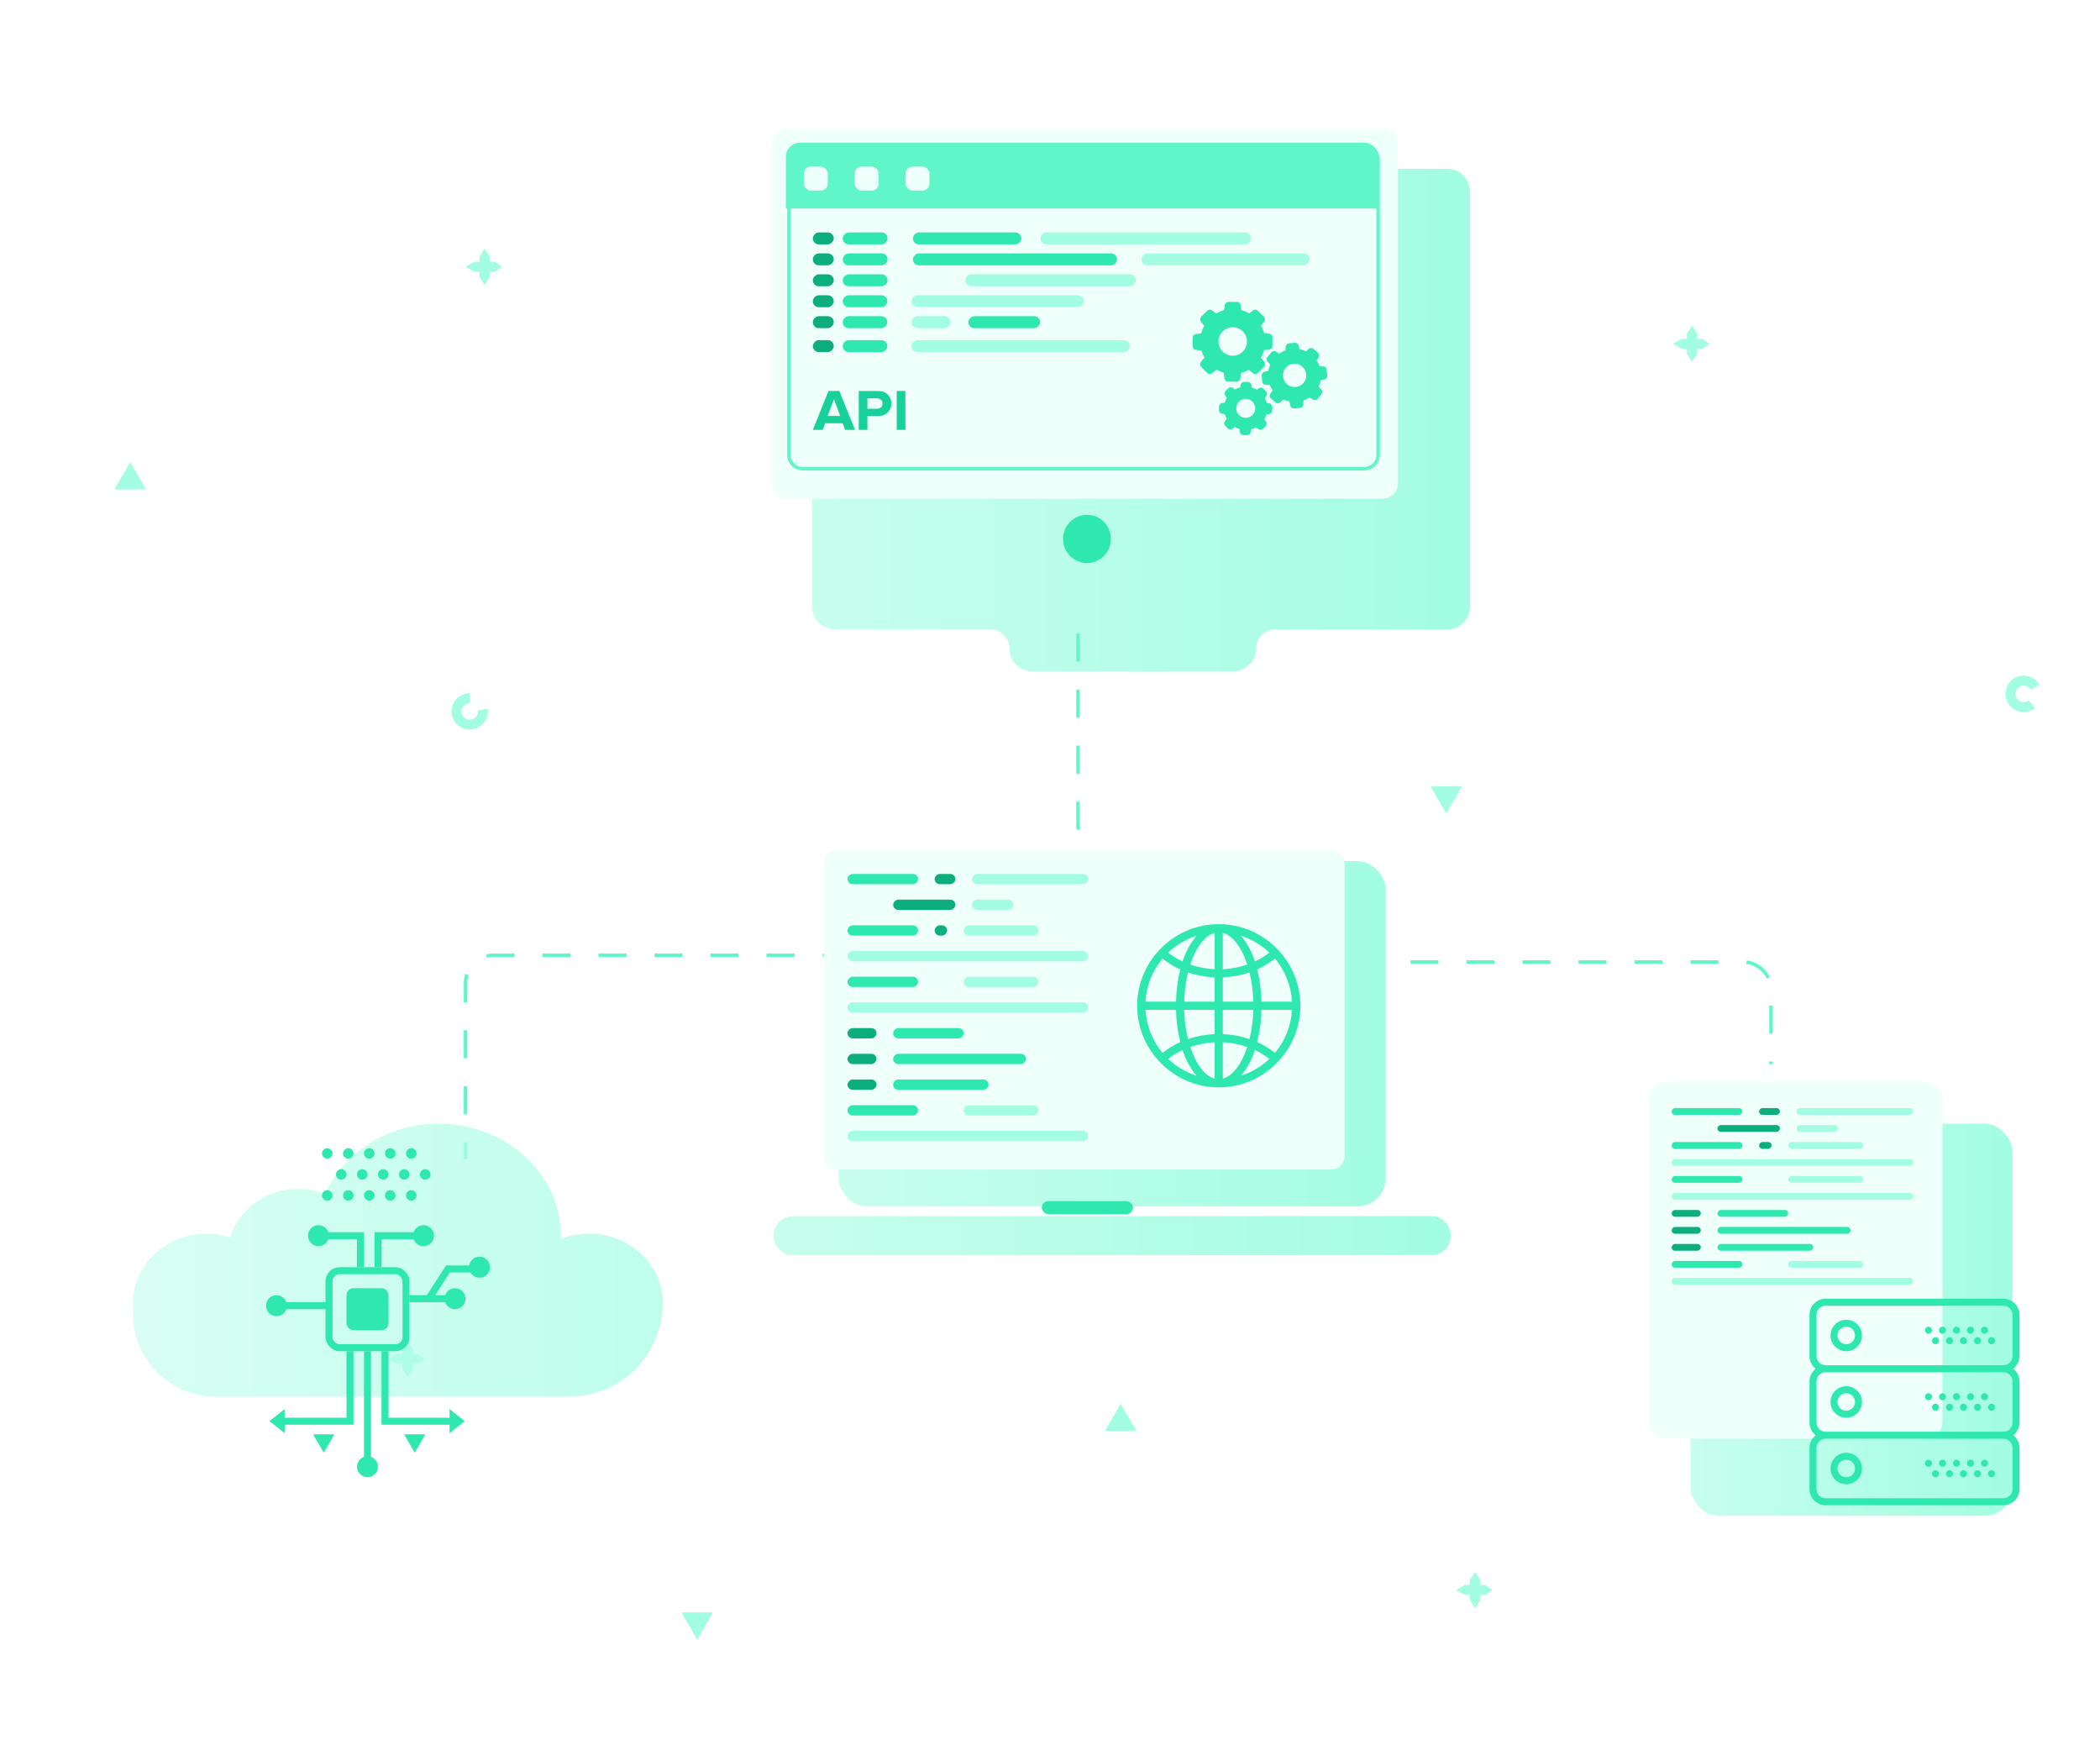 <svg width="600" height="500" viewBox="0 0 600 500" fill="none" xmlns="http://www.w3.org/2000/svg">
<path d="M136.97 74.79V73.368L138.459 71L139.948 73.368V74.79H141.436L143.421 76.211L141.436 77.632H139.948V79.053L138.459 81.421L136.97 79.053V77.632H135.481L133 76.211L135.481 74.79H136.97Z" fill="#A2FDE2"/>
<path d="M114.97 386.79V385.368L116.459 383L117.948 385.368V386.79H119.436L121.421 388.211L119.436 389.632H117.948V391.053L116.459 393.421L114.97 391.053V389.632H113.481L111 388.211L113.481 386.79H114.97Z" fill="#A2FDE2"/>
<path d="M320.211 401L324.723 408.816H315.698L320.211 401Z" fill="#A2FDE2"/>
<path d="M37.211 132L41.723 139.816H32.698L37.211 132Z" fill="#A2FDE2"/>
<path d="M481.97 96.79V95.368L483.459 93L484.948 95.368V96.79H486.436L488.421 98.211L486.436 99.632H484.948V101.053L483.459 103.421L481.97 101.053V99.632H480.481L478 98.211L480.481 96.79H481.97Z" fill="#A2FDE2"/>
<path d="M134.211 198C133.149 198 132.113 198.324 131.241 198.929C130.368 199.534 129.702 200.391 129.33 201.386C128.958 202.38 128.899 203.464 129.16 204.493C129.422 205.522 129.991 206.447 130.792 207.143C131.593 207.84 132.588 208.275 133.643 208.39C134.699 208.506 135.764 208.296 136.697 207.79C137.63 207.283 138.386 206.504 138.864 205.556C139.341 204.608 139.518 203.537 139.371 202.486L136.55 202.882C136.617 203.359 136.537 203.844 136.32 204.274C136.104 204.704 135.761 205.057 135.338 205.287C134.915 205.517 134.432 205.612 133.953 205.559C133.475 205.507 133.024 205.309 132.661 204.994C132.297 204.678 132.039 204.259 131.921 203.792C131.802 203.326 131.829 202.834 131.998 202.383C132.166 201.932 132.469 201.544 132.864 201.269C133.259 200.995 133.729 200.848 134.211 200.848L134.211 198Z" fill="#A2FDE2"/>
<path d="M582.723 195.606C582.192 194.686 581.394 193.951 580.433 193.498C579.473 193.045 578.398 192.897 577.351 193.072C576.304 193.247 575.335 193.738 574.575 194.479C573.814 195.219 573.298 196.175 573.096 197.217C572.893 198.259 573.014 199.338 573.441 200.31C573.869 201.281 574.583 202.099 575.488 202.654C576.393 203.209 577.446 203.474 578.506 203.413C579.566 203.353 580.582 202.971 581.419 202.317L579.665 200.073C579.286 200.369 578.825 200.543 578.345 200.57C577.864 200.597 577.387 200.477 576.976 200.225C576.566 199.974 576.242 199.603 576.048 199.163C575.854 198.722 575.8 198.233 575.892 197.76C575.983 197.288 576.217 196.855 576.562 196.519C576.907 196.183 577.346 195.96 577.821 195.881C578.295 195.801 578.783 195.869 579.218 196.074C579.654 196.28 580.016 196.613 580.257 197.03L582.723 195.606Z" fill="#A2FDE2"/>
<path d="M413.21 232.421L408.698 224.605L417.723 224.605L413.21 232.421Z" fill="#A2FDE2"/>
<path d="M199.21 468.421L194.698 460.605L203.723 460.605L199.21 468.421Z" fill="#A2FDE2"/>
<g filter="url(#filter0_d)">
<path fill-rule="evenodd" clip-rule="evenodd" d="M222.467 32.218C218.896 32.218 216 35.166 216 38.803V157.233C216 160.87 218.896 163.818 222.467 163.818H267.021C269.992 163.818 272.4 166.226 272.4 169.196C272.4 172.833 275.296 175.781 278.867 175.781H336.433C340.005 175.781 342.9 172.833 342.9 169.196C342.9 166.226 345.308 163.818 348.279 163.818H397.533C401.104 163.818 404 160.87 404 157.233V38.803C404 35.166 401.104 32.218 397.533 32.218H222.467Z" fill="url(#paint0_linear)"/>
</g>
<path d="M317.405 153.961C317.405 157.766 314.344 160.852 310.569 160.852C306.793 160.852 303.732 157.766 303.732 153.961C303.732 150.155 306.793 147.069 310.569 147.069C314.344 147.069 317.405 150.155 317.405 153.961Z" fill="#2EE8B0"/>
<path d="M220.559 41.321C220.559 38.831 222.492 36.812 224.877 36.812H395.125C397.51 36.812 399.443 38.831 399.443 41.321V137.967C399.443 140.457 397.51 142.475 395.125 142.475H224.877C222.492 142.475 220.559 140.457 220.559 137.967V41.321Z" fill="#EFFFFA"/>
<path d="M225.4 45.556C225.4 43.381 227.22 41.618 229.464 41.618H389.682C391.926 41.618 393.746 43.381 393.746 45.556V129.971C393.746 132.146 391.926 133.909 389.682 133.909H229.464C227.22 133.909 225.4 132.146 225.4 129.971V45.556Z" fill="#EFFFFA" stroke="#61F6C9" stroke-linecap="round"/>
<path d="M244.289 122.8H241.471L240.758 120.918H235.784L235.054 122.8H232.236L236.723 111.691H239.819L244.289 122.8ZM240.08 118.836L238.271 114.056L236.462 118.836H240.08Z" fill="#18D099"/>
<path d="M247.83 122.8H245.36V111.691H250.786C252.003 111.691 252.954 112.035 253.638 112.723C254.334 113.401 254.682 114.25 254.682 115.272C254.682 116.282 254.334 117.131 253.638 117.82C252.943 118.508 251.992 118.852 250.786 118.852H247.83V122.8ZM250.456 116.771C250.954 116.771 251.36 116.637 251.673 116.371C251.998 116.093 252.16 115.727 252.16 115.272C252.16 114.816 251.998 114.455 251.673 114.189C251.36 113.911 250.954 113.773 250.456 113.773H247.83V116.771H250.456Z" fill="#18D099"/>
<path d="M258.682 122.8H256.213V111.691H258.682V122.8Z" fill="#18D099"/>
<g clip-path="url(#clip0)">
<path d="M343.288 100.143C343.49 100.836 343.771 101.505 344.126 102.132L343.115 103.406C342.785 103.823 342.822 104.417 343.193 104.792L344.934 106.533C345.31 106.909 345.904 106.942 346.32 106.612L347.587 105.609C348.239 105.985 348.932 106.277 349.654 106.484L349.843 108.113C349.905 108.641 350.351 109.037 350.879 109.037H353.341C353.869 109.037 354.315 108.641 354.377 108.113L354.558 106.541C355.334 106.339 356.076 106.038 356.774 105.646L357.999 106.616C358.415 106.946 359.01 106.909 359.385 106.537L361.126 104.796C361.501 104.421 361.534 103.827 361.204 103.41L360.251 102.202C360.647 101.517 360.957 100.787 361.163 100.024L362.631 99.854C363.16 99.793 363.556 99.347 363.556 98.819V96.356C363.556 95.828 363.16 95.383 362.631 95.321L361.184 95.152C360.985 94.397 360.688 93.675 360.309 92.998L361.2 91.872C361.53 91.455 361.493 90.861 361.122 90.486L359.385 88.749C359.01 88.374 358.416 88.341 357.999 88.671L356.906 89.537C356.196 89.121 355.437 88.803 354.641 88.588L354.476 87.173C354.414 86.645 353.969 86.249 353.441 86.249H350.978C350.45 86.249 350.004 86.645 349.942 87.173L349.777 88.588C348.961 88.807 348.181 89.137 347.455 89.57L346.32 88.671C345.904 88.341 345.31 88.378 344.934 88.749L343.193 90.49C342.818 90.865 342.785 91.46 343.115 91.876L344.064 93.077C343.684 93.761 343.396 94.492 343.206 95.251L341.688 95.424C341.16 95.486 340.764 95.931 340.764 96.459V98.922C340.764 99.45 341.16 99.896 341.688 99.957L343.288 100.143ZM352.211 93.481C354.455 93.481 356.283 95.308 356.283 97.553C356.283 99.797 354.455 101.624 352.211 101.624C349.967 101.624 348.14 99.797 348.14 97.553C348.14 95.308 349.967 93.481 352.211 93.481Z" fill="#2EE8B0"/>
<path d="M376.558 100.75L375.258 99.652C374.858 99.314 374.268 99.331 373.889 99.689L373.171 100.362C372.565 100.069 371.921 99.863 371.257 99.743L371.055 98.753C370.952 98.242 370.477 97.887 369.957 97.928L368.262 98.072C367.742 98.118 367.334 98.543 367.317 99.067L367.284 100.073C366.633 100.308 366.018 100.63 365.457 101.034L364.599 100.465C364.161 100.176 363.58 100.259 363.242 100.659L362.144 101.967C361.806 102.367 361.822 102.957 362.181 103.336L362.932 104.136C362.672 104.722 362.487 105.337 362.379 105.968L361.307 106.187C360.795 106.29 360.441 106.764 360.482 107.284L360.626 108.979C360.672 109.499 361.096 109.908 361.62 109.924L362.78 109.961C362.99 110.514 363.266 111.038 363.6 111.529L362.953 112.506C362.664 112.944 362.747 113.525 363.147 113.864L364.446 114.961C364.846 115.299 365.436 115.283 365.816 114.924L366.666 114.128C367.222 114.388 367.808 114.581 368.41 114.697L368.646 115.86C368.749 116.372 369.223 116.727 369.743 116.685L371.438 116.541C371.958 116.496 372.367 116.071 372.383 115.547L372.42 114.408C373.039 114.19 373.625 113.892 374.165 113.525L375.102 114.144C375.539 114.433 376.121 114.35 376.459 113.95L377.556 112.651C377.894 112.251 377.878 111.661 377.519 111.281L376.764 110.481C377.041 109.895 377.243 109.276 377.358 108.641L378.389 108.431C378.901 108.328 379.256 107.853 379.214 107.333L379.07 105.638C379.025 105.118 378.6 104.71 378.076 104.693L377.04 104.66C376.826 104.058 376.537 103.489 376.178 102.961L376.743 102.111C377.04 101.674 376.958 101.088 376.558 100.75ZM370.168 110.551C368.336 110.708 366.719 109.342 366.566 107.511C366.41 105.679 367.775 104.062 369.607 103.909C371.438 103.753 373.056 105.118 373.208 106.95C373.365 108.781 371.999 110.399 370.168 110.551Z" fill="#2EE8B0"/>
<path d="M349.22 115.114C348.7 115.167 348.3 115.605 348.296 116.128L348.283 117.172C348.275 117.696 348.663 118.142 349.183 118.208L349.95 118.307C350.078 118.773 350.259 119.218 350.494 119.639L349.999 120.25C349.669 120.658 349.694 121.244 350.061 121.619L350.791 122.366C351.159 122.741 351.744 122.782 352.161 122.461L352.776 121.986C353.209 122.242 353.667 122.444 354.145 122.584L354.228 123.377C354.281 123.896 354.719 124.296 355.243 124.301L356.286 124.313C356.81 124.321 357.256 123.933 357.322 123.414L357.417 122.663C357.936 122.535 358.431 122.341 358.902 122.085L359.479 122.551C359.888 122.882 360.473 122.857 360.849 122.49L361.595 121.759C361.971 121.392 362.012 120.807 361.69 120.39L361.249 119.816C361.521 119.363 361.732 118.88 361.876 118.373L362.561 118.302C363.081 118.249 363.481 117.812 363.485 117.288L363.497 116.244C363.505 115.72 363.118 115.274 362.598 115.208L361.93 115.122C361.802 114.619 361.612 114.132 361.364 113.678L361.781 113.167C362.111 112.758 362.086 112.172 361.719 111.797L360.989 111.05C360.622 110.675 360.036 110.634 359.62 110.955L359.12 111.339C358.65 111.054 358.147 110.836 357.619 110.687L357.553 110.04C357.499 109.52 357.062 109.12 356.538 109.116L355.494 109.103C354.97 109.095 354.525 109.483 354.459 110.002L354.376 110.646C353.832 110.786 353.308 111.001 352.821 111.281L352.305 110.861C351.897 110.53 351.311 110.555 350.936 110.922L350.185 111.657C349.81 112.024 349.768 112.61 350.09 113.026L350.532 113.596C350.276 114.049 350.074 114.532 349.942 115.039L349.22 115.114ZM355.956 113.934C357.454 113.95 358.654 115.184 358.638 116.681C358.621 118.179 357.388 119.379 355.89 119.363C354.393 119.346 353.192 118.113 353.209 116.615C353.225 115.118 354.459 113.917 355.956 113.934Z" fill="#2EE8B0"/>
</g>
<rect width="12.818" height="3.418" rx="1.709" transform="matrix(1 0 0 -1 240.782 81.782)" fill="#2EE8B0"/>
<rect width="5.982" height="3.418" rx="1.709" transform="matrix(1 0 0 -1 232.236 81.782)" fill="#0DAE7E"/>
<rect width="48.709" height="3.418" rx="1.709" transform="matrix(1 0 0 -1 275.818 81.782)" fill="#A2FDE2"/>
<rect width="12.756" height="3.418" rx="1.709" transform="matrix(1 0 0 -1 240.782 87.763)" fill="#2EE8B0"/>
<rect width="5.982" height="3.418" rx="1.709" transform="matrix(1 0 0 -1 232.236 87.763)" fill="#0DAE7E"/>
<rect width="49.203" height="3.348" rx="1.674" transform="matrix(1 0 0 -1 260.437 87.693)" fill="#A2FDE2"/>
<rect width="12.756" height="3.418" rx="1.709" transform="matrix(1 0 0 -1 240.782 93.745)" fill="#2EE8B0"/>
<rect width="5.982" height="3.418" rx="1.709" transform="matrix(1 0 0 -1 232.236 93.745)" fill="#0DAE7E"/>
<rect width="11.109" height="3.418" rx="1.709" transform="matrix(1 0 0 -1 260.437 93.745)" fill="#A2FDE2"/>
<rect width="12.756" height="3.418" rx="1.709" transform="matrix(1 0 0 -1 240.782 100.582)" fill="#2EE8B0"/>
<rect width="5.982" height="3.418" rx="1.709" transform="matrix(1 0 0 -1 232.236 100.582)" fill="#0DAE7E"/>
<rect width="62.382" height="3.418" rx="1.709" transform="matrix(1 0 0 -1 260.437 100.582)" fill="#A2FDE2"/>
<rect width="12.818" height="3.418" rx="1.709" transform="matrix(1 0 0 -1 240.782 69.818)" fill="#2EE8B0"/>
<rect width="12.818" height="3.418" rx="1.709" transform="matrix(1 0 0 -1 240.782 75.8)" fill="#2EE8B0"/>
<rect width="60.137" height="3.418" rx="1.709" transform="matrix(1 0 0 -1 297.274 69.818)" fill="#A2FDE2"/>
<rect width="30.98" height="3.418" rx="1.709" transform="matrix(1 0 0 -1 260.828 69.818)" fill="#2EE8B0"/>
<rect width="58.315" height="3.418" rx="1.709" transform="matrix(1 0 0 -1 260.828 75.8)" fill="#2EE8B0"/>
<rect width="20.509" height="3.418" rx="1.709" transform="matrix(1 0 0 -1 276.673 93.745)" fill="#2EE8B0"/>
<rect width="47.979" height="3.418" rx="1.709" transform="matrix(1 0 0 -1 326.167 75.8)" fill="#A2FDE2"/>
<rect width="5.982" height="3.418" rx="1.709" transform="matrix(1 0 0 -1 232.236 69.818)" fill="#0DAE7E"/>
<rect width="5.982" height="3.418" rx="1.709" transform="matrix(1 0 0 -1 232.236 75.8)" fill="#0DAE7E"/>
<path d="M224.546 44.763C224.546 42.554 226.337 40.763 228.546 40.763H389.746C391.955 40.763 393.746 42.554 393.746 44.763V59.563H224.546V44.763Z" fill="#61F6C9"/>
<rect x="229.673" y="47.6" width="6.836" height="6.836" rx="2" fill="#EFFFFA"/>
<rect x="244.2" y="47.6" width="6.836" height="6.836" rx="2" fill="#EFFFFA"/>
<rect x="258.728" y="47.6" width="6.836" height="6.836" rx="2" fill="#EFFFFA"/>
<path d="M307 272.878L141 272.878C136.582 272.878 133 276.46 133 280.878L133 331" stroke="#61F6C9" stroke-dasharray="8 8"/>
<path d="M307 274.812L498 274.812C502.418 274.812 506 278.393 506 282.812L506 304" stroke="#61F6C9" stroke-dasharray="8 8"/>
<path d="M308 253L308 176" stroke="#61F6C9" stroke-dasharray="8 8"/>
<g filter="url(#filter1_d)">
<rect x="231.606" y="238" width="156.292" height="98.613" rx="8" fill="url(#paint1_linear)"/>
</g>
<path d="M235.328 246.777C235.328 244.629 236.937 242.887 238.921 242.887H380.584C382.569 242.887 384.177 244.629 384.177 246.777V330.167C384.177 332.316 382.569 334.057 380.584 334.057H238.921C236.937 334.057 235.328 332.316 235.328 330.167V246.777Z" fill="#EFFFFA"/>
<path d="M331.141 303.189C331.194 303.238 331.252 303.281 331.314 303.318C335.702 307.983 341.823 310.628 348.227 310.626C354.632 310.624 360.751 307.976 365.136 303.308C365.194 303.274 365.248 303.235 365.299 303.191C365.337 303.138 365.371 303.081 365.399 303.021C373.579 294.148 373.579 280.481 365.399 271.608L365.395 271.605C365.366 271.546 365.332 271.489 365.294 271.435C365.241 271.386 365.183 271.342 365.121 271.305C360.735 266.643 354.618 264 348.218 264C341.818 264 335.701 266.643 331.315 271.305C331.253 271.342 331.195 271.386 331.142 271.435C331.103 271.489 331.07 271.546 331.041 271.605C322.861 280.479 322.861 294.145 331.041 303.019C331.07 303.078 331.103 303.135 331.141 303.189ZM354.574 307.3C356.366 305.136 357.715 302.641 358.544 299.956V299.953C360.008 300.639 361.39 301.489 362.662 302.487C360.365 304.683 357.6 306.329 354.574 307.3ZM364.271 300.793C362.72 299.549 361.017 298.505 359.205 297.687C359.954 294.672 360.364 291.583 360.425 288.478H369.139C368.896 293.003 367.188 297.326 364.271 300.793ZM369.139 286.146H360.425C360.364 283.041 359.954 279.952 359.205 276.937C361.017 276.12 362.719 275.077 364.271 273.833C367.187 277.3 368.896 281.622 369.139 286.146ZM362.662 272.134C361.39 273.132 360.008 273.982 358.544 274.668C357.715 271.982 356.367 269.485 354.575 267.32C357.6 268.292 360.365 269.937 362.662 272.134ZM349.381 266.493C352.238 267.241 354.765 270.676 356.358 275.54C354.108 276.315 351.759 276.762 349.381 276.867V266.493ZM349.381 279.2C351.975 279.103 354.541 278.632 357 277.801C357.662 280.536 358.028 283.334 358.095 286.146H349.381V279.2ZM349.381 288.478H358.095C358.028 291.29 357.661 294.087 357 296.821C354.541 295.991 351.975 295.521 349.381 295.424V288.478ZM349.381 297.757C351.759 297.862 354.108 298.31 356.358 299.086C354.765 303.949 352.238 307.384 349.381 308.133V297.757ZM333.769 302.484C335.042 301.488 336.423 300.64 337.887 299.957V299.953C338.716 302.638 340.065 305.133 341.857 307.297C338.831 306.326 336.066 304.68 333.769 302.484ZM347.05 308.132C344.193 307.383 341.666 303.948 340.073 299.085C342.323 298.309 344.673 297.862 347.05 297.757V308.132ZM347.05 295.424C344.456 295.521 341.89 295.992 339.431 296.823C338.769 294.088 338.403 291.291 338.336 288.478H347.05V295.424ZM347.05 286.146H338.336C338.403 283.334 338.77 280.538 339.431 277.804C341.89 278.633 344.456 279.104 347.05 279.2V286.146ZM347.05 266.491V276.867C344.673 276.762 342.323 276.315 340.073 275.538C341.665 270.675 344.193 267.24 347.05 266.491ZM341.857 267.317C340.064 269.483 338.715 271.981 337.887 274.668V274.664C336.423 273.978 335.041 273.128 333.769 272.13C336.066 269.934 338.831 268.288 341.857 267.317ZM332.16 273.831C333.712 275.075 335.414 276.119 337.226 276.937C336.477 279.952 336.067 283.041 336.006 286.146H327.292C327.535 281.622 329.243 277.298 332.16 273.831ZM336.006 288.478C336.067 291.583 336.477 294.673 337.226 297.687C335.414 298.504 333.712 299.547 332.16 300.791C329.244 297.324 327.535 293.002 327.292 288.478L336.006 288.478Z" fill="#2EE8B0"/>
<rect width="20.158" height="2.936" rx="1.468" transform="matrix(1 0 0 -1 242.143 252.594)" fill="#2EE8B0"/>
<rect width="5.929" height="2.936" rx="1.468" transform="matrix(1 0 0 -1 267.044 252.594)" fill="#0DAE7E"/>
<rect width="8.3" height="2.936" rx="1.468" transform="matrix(1 0 0 -1 242.143 296.638)" fill="#0DAE7E"/>
<rect width="8.3" height="2.936" rx="1.468" transform="matrix(1 0 0 -1 242.143 303.978)" fill="#0DAE7E"/>
<rect width="3.557" height="2.936" rx="1.468" transform="matrix(1 0 0 -1 267.044 267.275)" fill="#0DAE7E"/>
<rect width="33.202" height="2.936" rx="1.468" transform="matrix(1 0 0 -1 277.717 252.594)" fill="#A2FDE2"/>
<rect width="17.787" height="2.936" rx="1.468" transform="matrix(1 0 0 -1 255.186 259.933)" fill="#0DAE7E"/>
<rect width="11.858" height="2.936" rx="1.468" transform="matrix(1 0 0 -1 277.717 259.933)" fill="#A2FDE2"/>
<rect width="20.158" height="2.936" rx="1.468" transform="matrix(1 0 0 -1 242.143 267.275)" fill="#2EE8B0"/>
<rect width="68.776" height="2.936" rx="1.468" transform="matrix(1 0 0 -1 242.143 274.616)" fill="#A2FDE2"/>
<rect width="20.158" height="2.936" rx="1.468" transform="matrix(1 0 0 -1 242.143 281.956)" fill="#2EE8B0"/>
<rect width="20.158" height="2.936" rx="1.468" transform="matrix(1 0 0 -1 255.186 296.638)" fill="#2EE8B0"/>
<rect width="37.945" height="2.936" rx="1.468" transform="matrix(1 0 0 -1 255.186 303.978)" fill="#2EE8B0"/>
<rect width="8.3" height="2.936" rx="1.468" transform="matrix(1 0 0 -1 242.143 311.319)" fill="#0DAE7E"/>
<rect width="27.273" height="2.936" rx="1.468" transform="matrix(1 0 0 -1 255.186 311.319)" fill="#2EE8B0"/>
<rect width="68.776" height="2.936" rx="1.468" transform="matrix(1 0 0 -1 242.143 289.296)" fill="#A2FDE2"/>
<rect width="21.344" height="2.936" rx="1.468" transform="matrix(1 0 0 -1 275.344 267.275)" fill="#A2FDE2"/>
<rect width="21.344" height="2.936" rx="1.468" transform="matrix(1 0 0 -1 275.344 281.956)" fill="#A2FDE2"/>
<rect width="20.158" height="2.936" rx="1.468" transform="matrix(1 0 0 -1 242.143 318.661)" fill="#2EE8B0"/>
<rect width="68.776" height="2.936" rx="1.468" transform="matrix(1 0 0 -1 242.143 326)" fill="#A2FDE2"/>
<rect width="21.344" height="2.936" rx="1.468" transform="matrix(1 0 0 -1 275.344 318.661)" fill="#A2FDE2"/>
<g filter="url(#filter2_d)">
<path d="M213 344.985C213 341.903 215.499 339.403 218.582 339.403H400.922C404.005 339.403 406.504 341.903 406.504 344.985C406.504 348.068 404.005 350.567 400.922 350.567H218.582C215.499 350.567 213 348.068 213 344.985Z" fill="url(#paint2_linear)"/>
</g>
<rect x="323.706" y="346.846" width="26.049" height="3.721" rx="1.861" transform="rotate(-180 323.706 346.846)" fill="#2EE8B0"/>
<g opacity="0.7" filter="url(#filter3_d)">
<path fill-rule="evenodd" clip-rule="evenodd" d="M144.239 337.015C144.239 337.342 144.233 337.667 144.223 337.992C146.732 336.988 149.491 336.433 152.388 336.433C163.961 336.433 173.343 345.294 173.343 356.224C173.343 356.245 173.343 356.265 173.343 356.286C173.31 371.045 161.334 383 146.567 383H45.626C32.578 383 22 372.422 22 359.374C22 359.058 22.047 358.753 22.133 358.466C22.045 357.73 22 356.982 22 356.224C22 345.294 31.382 336.433 42.955 336.433C45.318 336.433 47.589 336.802 49.708 337.483C52.303 329.452 60.026 323.627 69.149 323.627C71.888 323.627 74.5 324.152 76.885 325.104C82.041 313.321 94.617 305 109.313 305C128.602 305 144.239 319.334 144.239 337.015Z" fill="url(#paint3_linear)"/>
</g>
<path d="M117.5 331C118.328 331 119 330.328 119 329.5C119 328.672 118.328 328 117.5 328C116.672 328 116 328.672 116 329.5C116 330.328 116.672 331 117.5 331Z" fill="#2EE8B0"/>
<path d="M111.5 331C112.328 331 113 330.328 113 329.5C113 328.672 112.328 328 111.5 328C110.672 328 110 328.672 110 329.5C110 330.328 110.672 331 111.5 331Z" fill="#2EE8B0"/>
<path d="M121.5 337C122.328 337 123 336.328 123 335.5C123 334.672 122.328 334 121.5 334C120.672 334 120 334.672 120 335.5C120 336.328 120.672 337 121.5 337Z" fill="#2EE8B0"/>
<path d="M115.5 337C116.328 337 117 336.328 117 335.5C117 334.672 116.328 334 115.5 334C114.672 334 114 334.672 114 335.5C114 336.328 114.672 337 115.5 337Z" fill="#2EE8B0"/>
<path d="M105.5 331C106.328 331 107 330.328 107 329.5C107 328.672 106.328 328 105.5 328C104.672 328 104 328.672 104 329.5C104 330.328 104.672 331 105.5 331Z" fill="#2EE8B0"/>
<path d="M109.5 337C110.328 337 111 336.328 111 335.5C111 334.672 110.328 334 109.5 334C108.672 334 108 334.672 108 335.5C108 336.328 108.672 337 109.5 337Z" fill="#2EE8B0"/>
<path d="M99.5 331C100.328 331 101 330.328 101 329.5C101 328.672 100.328 328 99.5 328C98.672 328 98 328.672 98 329.5C98 330.328 98.672 331 99.5 331Z" fill="#2EE8B0"/>
<path d="M103.5 337C104.328 337 105 336.328 105 335.5C105 334.672 104.328 334 103.5 334C102.672 334 102 334.672 102 335.5C102 336.328 102.672 337 103.5 337Z" fill="#2EE8B0"/>
<path d="M93.5 331C94.328 331 95 330.328 95 329.5C95 328.672 94.328 328 93.5 328C92.672 328 92 328.672 92 329.5C92 330.328 92.672 331 93.5 331Z" fill="#2EE8B0"/>
<path d="M117.5 343C118.328 343 119 342.328 119 341.5C119 340.672 118.328 340 117.5 340C116.672 340 116 340.672 116 341.5C116 342.328 116.672 343 117.5 343Z" fill="#2EE8B0"/>
<path d="M111.5 343C112.328 343 113 342.328 113 341.5C113 340.672 112.328 340 111.5 340C110.672 340 110 340.672 110 341.5C110 342.328 110.672 343 111.5 343Z" fill="#2EE8B0"/>
<path d="M105.5 343C106.328 343 107 342.328 107 341.5C107 340.672 106.328 340 105.5 340C104.672 340 104 340.672 104 341.5C104 342.328 104.672 343 105.5 343Z" fill="#2EE8B0"/>
<path d="M99.5 343C100.328 343 101 342.328 101 341.5C101 340.672 100.328 340 99.5 340C98.672 340 98 340.672 98 341.5C98 342.328 98.672 343 99.5 343Z" fill="#2EE8B0"/>
<path d="M93.5 343C94.328 343 95 342.328 95 341.5C95 340.672 94.328 340 93.5 340C92.672 340 92 340.672 92 341.5C92 342.328 92.672 343 93.5 343Z" fill="#2EE8B0"/>
<path d="M97.5 337C98.328 337 99 336.328 99 335.5C99 334.672 98.328 334 97.5 334C96.672 334 96 334.672 96 335.5C96 336.328 96.672 337 97.5 337Z" fill="#2EE8B0"/>
<path d="M94.665 410.25L92.5 414L90.335 410.25L94.665 410.25Z" fill="#2EE8B0" stroke="#2EE8B0"/>
<path d="M120.665 410.25L118.5 414L116.335 410.25L120.665 410.25Z" fill="#2EE8B0" stroke="#2EE8B0"/>
<rect x="94" y="363" width="22" height="22" rx="3" stroke="#2EE8B0" stroke-width="2"/>
<rect x="100" y="369" width="10" height="10" rx="1" fill="#2EE8B0" stroke="#2EE8B0" stroke-width="2"/>
<path d="M108 362L108 353L120 353" stroke="#2EE8B0" stroke-width="2"/>
<path d="M128 371L122.5 371M117 371L122.5 371M122.5 371L128 362.5L135 362.5" stroke="#2EE8B0" stroke-width="2"/>
<path d="M103 362L103 353L91 353" stroke="#2EE8B0" stroke-width="2"/>
<path d="M110 386L110 406L130 406" stroke="#2EE8B0" stroke-width="2"/>
<path d="M100 386L100 406L80 406" stroke="#2EE8B0" stroke-width="2"/>
<path d="M105 386L105 419" stroke="#2EE8B0" stroke-width="2"/>
<path d="M78.5 373L93.5 373" stroke="#2EE8B0" stroke-width="2"/>
<circle cx="79" cy="373" r="2.5" fill="#2EE8B0" stroke="#2EE8B0"/>
<circle cx="130" cy="371" r="2.5" fill="#2EE8B0" stroke="#2EE8B0"/>
<circle cx="105" cy="419" r="2.5" fill="#2EE8B0" stroke="#2EE8B0"/>
<circle cx="137" cy="362" r="2.5" fill="#2EE8B0" stroke="#2EE8B0"/>
<circle cx="121" cy="353" r="2.5" fill="#2EE8B0" stroke="#2EE8B0"/>
<circle cx="91" cy="353" r="2.5" fill="#2EE8B0" stroke="#2EE8B0"/>
<path d="M80.837 408.384L77.804 405.976L80.837 403.568L80.837 408.384Z" fill="#2EE8B0" stroke="#2EE8B0"/>
<path d="M128.946 403.568L131.979 405.976L128.946 408.384L128.946 403.568Z" fill="#2EE8B0" stroke="#2EE8B0"/>
<path d="M419.97 452.79V451.368L421.459 449L422.948 451.368V452.79H424.436L426.421 454.211L424.436 455.632H422.948V457.053L421.459 459.421L419.97 457.053V455.632H418.481L416 454.211L418.481 452.79H419.97Z" fill="#A2FDE2"/>
<g filter="url(#filter4_d)">
<rect x="467" y="305" width="92" height="112" rx="8" fill="url(#paint4_linear)"/>
</g>
<rect x="471" y="309" width="84" height="102" rx="5" fill="#EFFFFA"/>
<rect width="20.224" height="1.941" rx="0.97" transform="matrix(1 0 0 -1 477.615 318.484)" fill="#2EE8B0"/>
<rect width="5.948" height="1.941" rx="0.97" transform="matrix(1 0 0 -1 502.598 318.484)" fill="#0DAE7E"/>
<rect width="8.328" height="1.941" rx="0.97" transform="matrix(1 0 0 -1 477.615 347.594)" fill="#0DAE7E"/>
<rect width="8.328" height="1.941" rx="0.97" transform="matrix(1 0 0 -1 477.615 352.444)" fill="#0DAE7E"/>
<rect width="3.569" height="1.941" rx="0.97" transform="matrix(1 0 0 -1 502.598 328.186)" fill="#0DAE7E"/>
<rect width="33.31" height="1.941" rx="0.97" transform="matrix(1 0 0 -1 513.305 318.484)" fill="#A2FDE2"/>
<rect width="17.845" height="1.941" rx="0.97" transform="matrix(1 0 0 -1 490.701 323.335)" fill="#0DAE7E"/>
<rect width="11.897" height="1.941" rx="0.97" transform="matrix(1 0 0 -1 513.305 323.335)" fill="#A2FDE2"/>
<rect width="20.224" height="1.941" rx="0.97" transform="matrix(1 0 0 -1 477.615 328.186)" fill="#2EE8B0"/>
<rect width="69" height="1.941" rx="0.97" transform="matrix(1 0 0 -1 477.615 333.038)" fill="#A2FDE2"/>
<rect width="20.224" height="1.941" rx="0.97" transform="matrix(1 0 0 -1 477.615 337.89)" fill="#2EE8B0"/>
<rect width="20.224" height="1.941" rx="0.97" transform="matrix(1 0 0 -1 490.701 347.594)" fill="#2EE8B0"/>
<rect width="38.069" height="1.941" rx="0.97" transform="matrix(1 0 0 -1 490.701 352.444)" fill="#2EE8B0"/>
<rect width="8.328" height="1.941" rx="0.97" transform="matrix(1 0 0 -1 477.615 357.297)" fill="#0DAE7E"/>
<rect width="27.362" height="1.941" rx="0.97" transform="matrix(1 0 0 -1 490.701 357.297)" fill="#2EE8B0"/>
<rect width="69" height="1.941" rx="0.97" transform="matrix(1 0 0 -1 477.615 342.742)" fill="#A2FDE2"/>
<rect width="21.414" height="1.941" rx="0.97" transform="matrix(1 0 0 -1 510.926 328.186)" fill="#A2FDE2"/>
<rect width="21.414" height="1.941" rx="0.97" transform="matrix(1 0 0 -1 510.926 337.89)" fill="#A2FDE2"/>
<rect width="20.224" height="1.941" rx="0.97" transform="matrix(1 0 0 -1 477.615 362.149)" fill="#2EE8B0"/>
<rect width="69" height="1.941" rx="0.97" transform="matrix(1 0 0 -1 477.615 367)" fill="#A2FDE2"/>
<rect width="21.414" height="1.941" rx="0.97" transform="matrix(1 0 0 -1 510.926 362.149)" fill="#A2FDE2"/>
<path d="M527.5 377C525.019 377 523 379.019 523 381.5C523 383.981 525.019 386 527.5 386C529.981 386 532 383.981 532 381.5C532 379.019 529.981 377 527.5 377ZM527.5 384C526.122 384 525 382.879 525 381.5C525 380.121 526.122 379 527.5 379C528.878 379 530 380.121 530 381.5C530 382.879 528.878 384 527.5 384Z" fill="#2EE8B0"/>
<path d="M567 381C567.552 381 568 380.552 568 380C568 379.448 567.552 379 567 379C566.448 379 566 379.448 566 380C566 380.552 566.448 381 567 381Z" fill="#2EE8B0"/>
<path d="M563 381C563.552 381 564 380.552 564 380C564 379.448 563.552 379 563 379C562.448 379 562 379.448 562 380C562 380.552 562.448 381 563 381Z" fill="#2EE8B0"/>
<path d="M569 384C569.552 384 570 383.552 570 383C570 382.448 569.552 382 569 382C568.448 382 568 382.448 568 383C568 383.552 568.448 384 569 384Z" fill="#2EE8B0"/>
<path d="M565 384C565.552 384 566 383.552 566 383C566 382.448 565.552 382 565 382C564.448 382 564 382.448 564 383C564 383.552 564.448 384 565 384Z" fill="#2EE8B0"/>
<path d="M559 381C559.552 381 560 380.552 560 380C560 379.448 559.552 379 559 379C558.448 379 558 379.448 558 380C558 380.552 558.448 381 559 381Z" fill="#2EE8B0"/>
<path d="M561 384C561.552 384 562 383.552 562 383C562 382.448 561.552 382 561 382C560.448 382 560 382.448 560 383C560 383.552 560.448 384 561 384Z" fill="#2EE8B0"/>
<path d="M555 381C555.552 381 556 380.552 556 380C556 379.448 555.552 379 555 379C554.448 379 554 379.448 554 380C554 380.552 554.448 381 555 381Z" fill="#2EE8B0"/>
<path d="M557 384C557.552 384 558 383.552 558 383C558 382.448 557.552 382 557 382C556.448 382 556 382.448 556 383C556 383.552 556.448 384 557 384Z" fill="#2EE8B0"/>
<path d="M551 381C551.552 381 552 380.552 552 380C552 379.448 551.552 379 551 379C550.448 379 550 379.448 550 380C550 380.552 550.448 381 551 381Z" fill="#2EE8B0"/>
<path d="M553 384C553.552 384 554 383.552 554 383C554 382.448 553.552 382 553 382C552.448 382 552 382.448 552 383C552 383.552 552.448 384 553 384Z" fill="#2EE8B0"/>
<path d="M577 387.392V375.608C577 373.067 574.933 371 572.392 371H521.608C519.067 371 517 373.067 517 375.608V387.391C517 388.86 517.703 390.155 518.777 390.999C517.703 391.844 517 393.14 517 394.608V406.391C517 407.86 517.703 409.155 518.777 409.999C517.703 410.844 517 412.14 517 413.608V425.391C517 427.933 519.067 430 521.608 430H572.391C574.932 430 576.999 427.933 576.999 425.392V413.608C576.999 412.139 576.296 410.844 575.222 410C576.297 409.156 577 407.86 577 406.392V394.608C577 393.139 576.297 391.844 575.223 391C576.297 390.156 577 388.86 577 387.392ZM575 413.608V425.391C575 426.829 573.83 427.999 572.392 427.999H521.608C520.17 428 519 426.83 519 425.392V413.608C519 412.17 520.17 411 521.608 411H572.391C573.83 411 575 412.17 575 413.608ZM575 394.608V406.391C575 407.829 573.83 408.999 572.392 408.999H521.608C520.17 409 519 407.83 519 406.392V394.608C519 393.17 520.17 392 521.608 392H572.391C573.83 392 575 393.17 575 394.608ZM521.608 390C520.17 390 519 388.83 519 387.392V375.608C519 374.17 520.17 373 521.608 373H572.391C573.83 373 575 374.17 575 375.608V387.391C575 388.829 573.83 389.999 572.392 389.999H521.608V390Z" fill="#2EE8B0"/>
<path d="M527.5 405C529.981 405 532 402.981 532 400.5C532 398.019 529.981 396 527.5 396C525.019 396 523 398.019 523 400.5C523 402.981 525.019 405 527.5 405ZM527.5 398C528.878 398 530 399.121 530 400.5C530 401.879 528.878 403 527.5 403C526.122 403 525 401.879 525 400.5C525 399.121 526.122 398 527.5 398Z" fill="#2EE8B0"/>
<path d="M567 400C567.552 400 568 399.552 568 399C568 398.448 567.552 398 567 398C566.448 398 566 398.448 566 399C566 399.552 566.448 400 567 400Z" fill="#2EE8B0"/>
<path d="M563 400C563.552 400 564 399.552 564 399C564 398.448 563.552 398 563 398C562.448 398 562 398.448 562 399C562 399.552 562.448 400 563 400Z" fill="#2EE8B0"/>
<path d="M569 403C569.552 403 570 402.552 570 402C570 401.448 569.552 401 569 401C568.448 401 568 401.448 568 402C568 402.552 568.448 403 569 403Z" fill="#2EE8B0"/>
<path d="M565 403C565.552 403 566 402.552 566 402C566 401.448 565.552 401 565 401C564.448 401 564 401.448 564 402C564 402.552 564.448 403 565 403Z" fill="#2EE8B0"/>
<path d="M559 400C559.552 400 560 399.552 560 399C560 398.448 559.552 398 559 398C558.448 398 558 398.448 558 399C558 399.552 558.448 400 559 400Z" fill="#2EE8B0"/>
<path d="M561 403C561.552 403 562 402.552 562 402C562 401.448 561.552 401 561 401C560.448 401 560 401.448 560 402C560 402.552 560.448 403 561 403Z" fill="#2EE8B0"/>
<path d="M555 400C555.552 400 556 399.552 556 399C556 398.448 555.552 398 555 398C554.448 398 554 398.448 554 399C554 399.552 554.448 400 555 400Z" fill="#2EE8B0"/>
<path d="M557 403C557.552 403 558 402.552 558 402C558 401.448 557.552 401 557 401C556.448 401 556 401.448 556 402C556 402.552 556.448 403 557 403Z" fill="#2EE8B0"/>
<path d="M551 400C551.552 400 552 399.552 552 399C552 398.448 551.552 398 551 398C550.448 398 550 398.448 550 399C550 399.552 550.448 400 551 400Z" fill="#2EE8B0"/>
<path d="M553 403C553.552 403 554 402.552 554 402C554 401.448 553.552 401 553 401C552.448 401 552 401.448 552 402C552 402.552 552.448 403 553 403Z" fill="#2EE8B0"/>
<path d="M527.5 424C529.981 424 532 421.981 532 419.5C532 417.019 529.981 415 527.5 415C525.019 415 523 417.019 523 419.5C523 421.981 525.019 424 527.5 424ZM527.5 417C528.878 417 530 418.121 530 419.5C530 420.879 528.878 422 527.5 422C526.122 422 525 420.879 525 419.5C525 418.121 526.122 417 527.5 417Z" fill="#2EE8B0"/>
<path d="M567 419C567.552 419 568 418.552 568 418C568 417.448 567.552 417 567 417C566.448 417 566 417.448 566 418C566 418.552 566.448 419 567 419Z" fill="#2EE8B0"/>
<path d="M563 419C563.552 419 564 418.552 564 418C564 417.448 563.552 417 563 417C562.448 417 562 417.448 562 418C562 418.552 562.448 419 563 419Z" fill="#2EE8B0"/>
<path d="M569 422C569.552 422 570 421.552 570 421C570 420.448 569.552 420 569 420C568.448 420 568 420.448 568 421C568 421.552 568.448 422 569 422Z" fill="#2EE8B0"/>
<path d="M565 422C565.552 422 566 421.552 566 421C566 420.448 565.552 420 565 420C564.448 420 564 420.448 564 421C564 421.552 564.448 422 565 422Z" fill="#2EE8B0"/>
<path d="M559 419C559.552 419 560 418.552 560 418C560 417.448 559.552 417 559 417C558.448 417 558 417.448 558 418C558 418.552 558.448 419 559 419Z" fill="#2EE8B0"/>
<path d="M561 422C561.552 422 562 421.552 562 421C562 420.448 561.552 420 561 420C560.448 420 560 420.448 560 421C560 421.552 560.448 422 561 422Z" fill="#2EE8B0"/>
<path d="M555 419C555.552 419 556 418.552 556 418C556 417.448 555.552 417 555 417C554.448 417 554 417.448 554 418C554 418.552 554.448 419 555 419Z" fill="#2EE8B0"/>
<path d="M557 422C557.552 422 558 421.552 558 421C558 420.448 557.552 420 557 420C556.448 420 556 420.448 556 421C556 421.552 556.448 422 557 422Z" fill="#2EE8B0"/>
<path d="M551 419C551.552 419 552 418.552 552 418C552 417.448 551.552 417 551 417C550.448 417 550 417.448 550 418C550 418.552 550.448 419 551 419Z" fill="#2EE8B0"/>
<path d="M553 422C553.552 422 554 421.552 554 421C554 420.448 553.552 420 553 420C552.448 420 552 420.448 552 421C552 421.552 552.448 422 553 422Z" fill="#2EE8B0"/>
<defs>
<filter id="filter0_d" x="216" y="32.218" width="204" height="159.564" filterUnits="userSpaceOnUse" color-interpolation-filters="sRGB">
<feFlood flood-opacity="0" result="BackgroundImageFix"/>
<feColorMatrix in="SourceAlpha" type="matrix" values="0 0 0 0 0 0 0 0 0 0 0 0 0 0 0 0 0 0 127 0"/>
<feOffset dx="16" dy="16"/>
<feColorMatrix type="matrix" values="0 0 0 0 0.936 0 0 0 0 0.993 0 0 0 0 0.976 0 0 0 1 0"/>
<feBlend mode="normal" in2="BackgroundImageFix" result="effect1_dropShadow"/>
<feBlend mode="normal" in="SourceGraphic" in2="effect1_dropShadow" result="shape"/>
</filter>
<filter id="filter1_d" x="231.606" y="238" width="164.292" height="106.613" filterUnits="userSpaceOnUse" color-interpolation-filters="sRGB">
<feFlood flood-opacity="0" result="BackgroundImageFix"/>
<feColorMatrix in="SourceAlpha" type="matrix" values="0 0 0 0 0 0 0 0 0 0 0 0 0 0 0 0 0 0 127 0"/>
<feOffset dx="8" dy="8"/>
<feColorMatrix type="matrix" values="0 0 0 0 0.936 0 0 0 0 0.993 0 0 0 0 0.976 0 0 0 1 0"/>
<feBlend mode="normal" in2="BackgroundImageFix" result="effect1_dropShadow"/>
<feBlend mode="normal" in="SourceGraphic" in2="effect1_dropShadow" result="shape"/>
</filter>
<filter id="filter2_d" x="213" y="339.403" width="201.504" height="19.164" filterUnits="userSpaceOnUse" color-interpolation-filters="sRGB">
<feFlood flood-opacity="0" result="BackgroundImageFix"/>
<feColorMatrix in="SourceAlpha" type="matrix" values="0 0 0 0 0 0 0 0 0 0 0 0 0 0 0 0 0 0 127 0"/>
<feOffset dx="8" dy="8"/>
<feColorMatrix type="matrix" values="0 0 0 0 0.936 0 0 0 0 0.993 0 0 0 0 0.976 0 0 0 1 0"/>
<feBlend mode="normal" in2="BackgroundImageFix" result="effect1_dropShadow"/>
<feBlend mode="normal" in="SourceGraphic" in2="effect1_dropShadow" result="shape"/>
</filter>
<filter id="filter3_d" x="22" y="305" width="167.343" height="94" filterUnits="userSpaceOnUse" color-interpolation-filters="sRGB">
<feFlood flood-opacity="0" result="BackgroundImageFix"/>
<feColorMatrix in="SourceAlpha" type="matrix" values="0 0 0 0 0 0 0 0 0 0 0 0 0 0 0 0 0 0 127 0"/>
<feOffset dx="16" dy="16"/>
<feColorMatrix type="matrix" values="0 0 0 0 0.936 0 0 0 0 0.993 0 0 0 0 0.976 0 0 0 1 0"/>
<feBlend mode="normal" in2="BackgroundImageFix" result="effect1_dropShadow"/>
<feBlend mode="normal" in="SourceGraphic" in2="effect1_dropShadow" result="shape"/>
</filter>
<filter id="filter4_d" x="467" y="305" width="108" height="128" filterUnits="userSpaceOnUse" color-interpolation-filters="sRGB">
<feFlood flood-opacity="0" result="BackgroundImageFix"/>
<feColorMatrix in="SourceAlpha" type="matrix" values="0 0 0 0 0 0 0 0 0 0 0 0 0 0 0 0 0 0 127 0"/>
<feOffset dx="16" dy="16"/>
<feColorMatrix type="matrix" values="0 0 0 0 0.936 0 0 0 0 0.993 0 0 0 0 0.976 0 0 0 1 0"/>
<feBlend mode="normal" in2="BackgroundImageFix" result="effect1_dropShadow"/>
<feBlend mode="normal" in="SourceGraphic" in2="effect1_dropShadow" result="shape"/>
</filter>
<linearGradient id="paint0_linear" x1="216" y1="175.659" x2="404.168" y2="175.659" gradientUnits="userSpaceOnUse">
<stop stop-color="#C8FEEE"/>
<stop offset="1" stop-color="#A2FDE2"/>
</linearGradient>
<linearGradient id="paint1_linear" x1="231.606" y1="336.529" x2="388.038" y2="336.529" gradientUnits="userSpaceOnUse">
<stop stop-color="#C8FEEE"/>
<stop offset="1" stop-color="#A2FDE2"/>
</linearGradient>
<linearGradient id="paint2_linear" x1="213" y1="350.558" x2="406.677" y2="350.558" gradientUnits="userSpaceOnUse">
<stop stop-color="#C8FEEE"/>
<stop offset="1" stop-color="#A2FDE2"/>
</linearGradient>
<linearGradient id="paint3_linear" x1="22" y1="382.934" x2="173.478" y2="382.934" gradientUnits="userSpaceOnUse">
<stop stop-color="#C8FEEE"/>
<stop offset="1" stop-color="#A2FDE2"/>
</linearGradient>
<linearGradient id="paint4_linear" x1="467" y1="416.905" x2="559.082" y2="416.905" gradientUnits="userSpaceOnUse">
<stop stop-color="#C8FEEE"/>
<stop offset="1" stop-color="#A2FDE2"/>
</linearGradient>
<clipPath id="clip0">
<rect width="38.455" height="38.455" fill="white" transform="translate(340.764 86.054)"/>
</clipPath>
</defs>
</svg>
